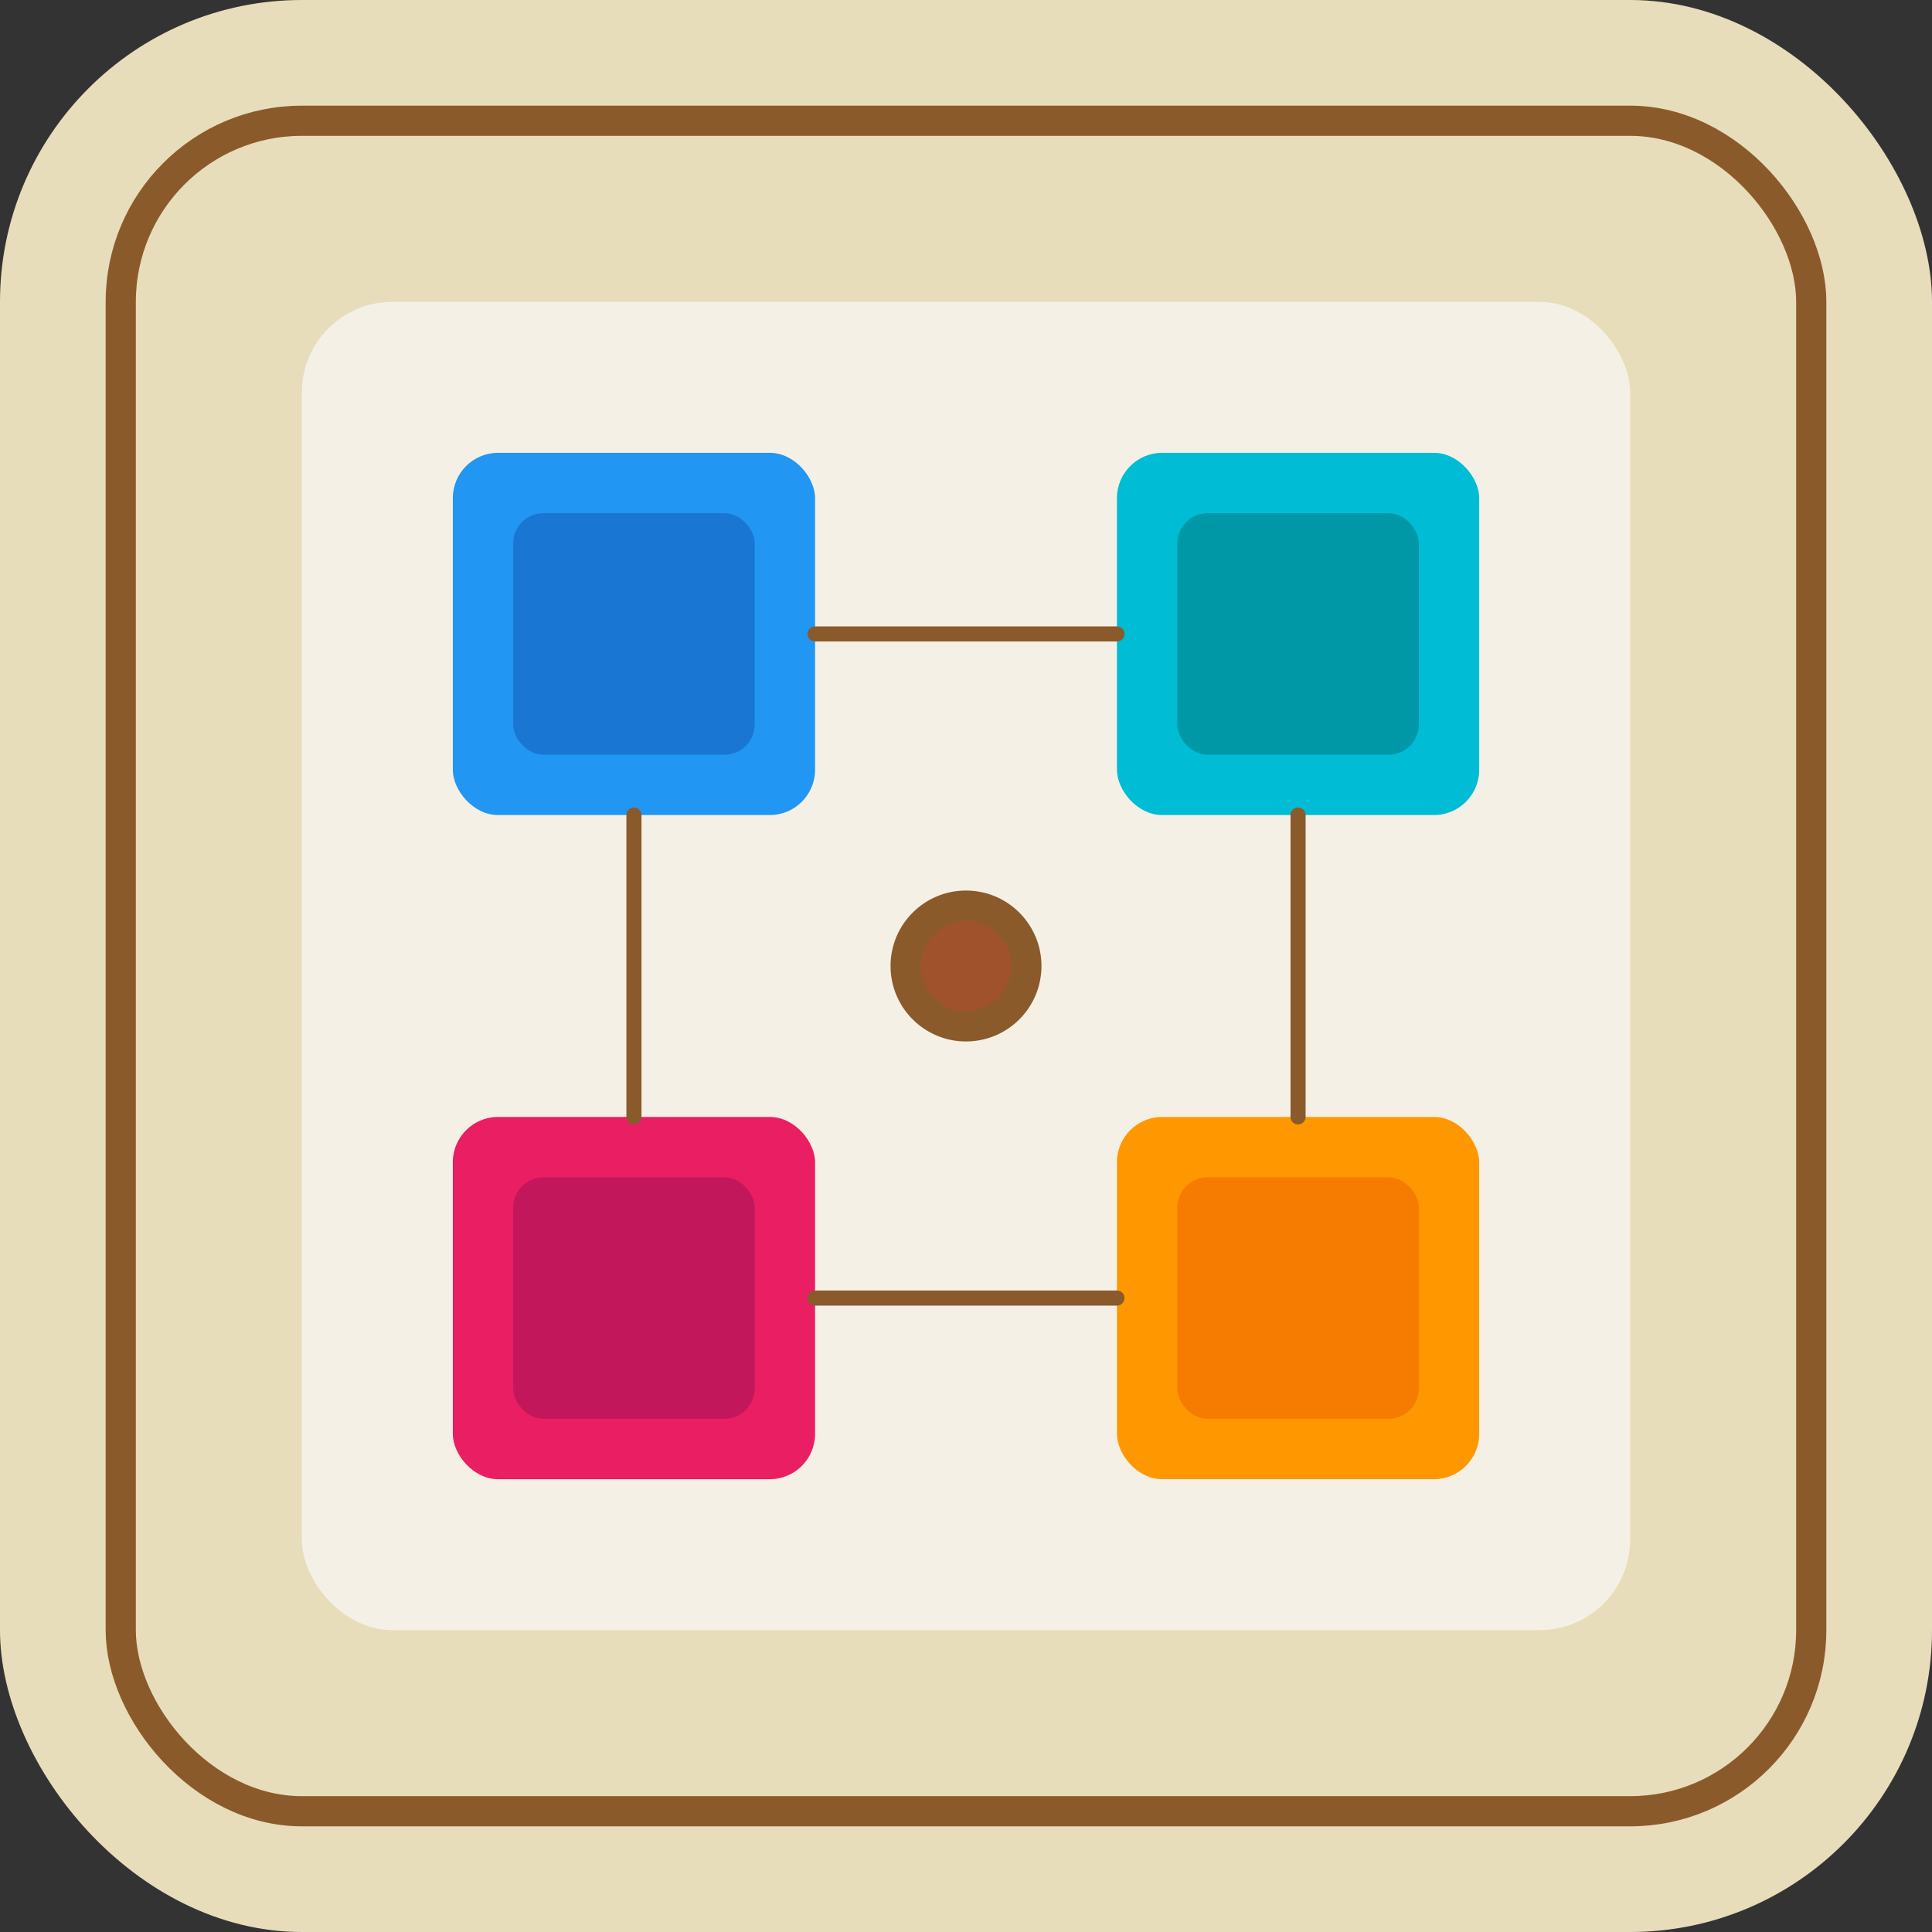 <svg xmlns="http://www.w3.org/2000/svg" viewBox="0 0 512 512">
  <rect x="0" y="0" width="512" height="512" fill="#333333" stroke="none"/>
  <style>
    @media (prefers-color-scheme: dark) {
      .bg { fill: #1e1e1e; }
      .border { stroke: #404040; }
    }
  </style>
  
  <!-- Hintergrund -->
  <rect class="bg" width="512" height="512" rx="80" fill="#e8ddbb" />
  
  <!-- Äußerer Rahmen -->
  <rect class="border" x="32" y="32" width="448" height="448" rx="48" fill="none" stroke="#8b5a2b" stroke-width="8"/>
  
  <!-- Innerer Spielbereich -->
  <rect x="80" y="80" width="352" height="352" rx="24" fill="#f5f0e6" />
  
  <!-- 4 Spielblöcke in Rasteranordnung -->
  <!-- Blau (oben links) -->
  <rect x="120" y="120" width="96" height="96" rx="12" fill="#2196f3" />
  <rect x="136" y="136" width="64" height="64" rx="8" fill="#1976d2" />
  
  <!-- Cyan (oben rechts) -->
  <rect x="296" y="120" width="96" height="96" rx="12" fill="#00bcd4" />
  <rect x="312" y="136" width="64" height="64" rx="8" fill="#0097a7" />
  
  <!-- Pink (unten links) -->
  <rect x="120" y="296" width="96" height="96" rx="12" fill="#e91e63" />
  <rect x="136" y="312" width="64" height="64" rx="8" fill="#c2185b" />
  
  <!-- Orange (unten rechts) -->
  <rect x="296" y="296" width="96" height="96" rx="12" fill="#ff9800" />
  <rect x="312" y="312" width="64" height="64" rx="8" fill="#f57c00" />
  
  <!-- Zentrale Verbindungslinien -->
  <line x1="168" y1="216" x2="168" y2="296" stroke="#8b5a2b" stroke-width="4" stroke-linecap="round" />
  <line x1="344" y1="216" x2="344" y2="296" stroke="#8b5a2b" stroke-width="4" stroke-linecap="round" />
  <line x1="216" y1="168" x2="296" y2="168" stroke="#8b5a2b" stroke-width="4" stroke-linecap="round" />
  <line x1="216" y1="344" x2="296" y2="344" stroke="#8b5a2b" stroke-width="4" stroke-linecap="round" />
  
  <!-- Mittelkreis als Spielsymbol -->
  <circle cx="256" cy="256" r="20" fill="#8b5a2b" />
  <circle cx="256" cy="256" r="12" fill="#a0522d" />
</svg> 